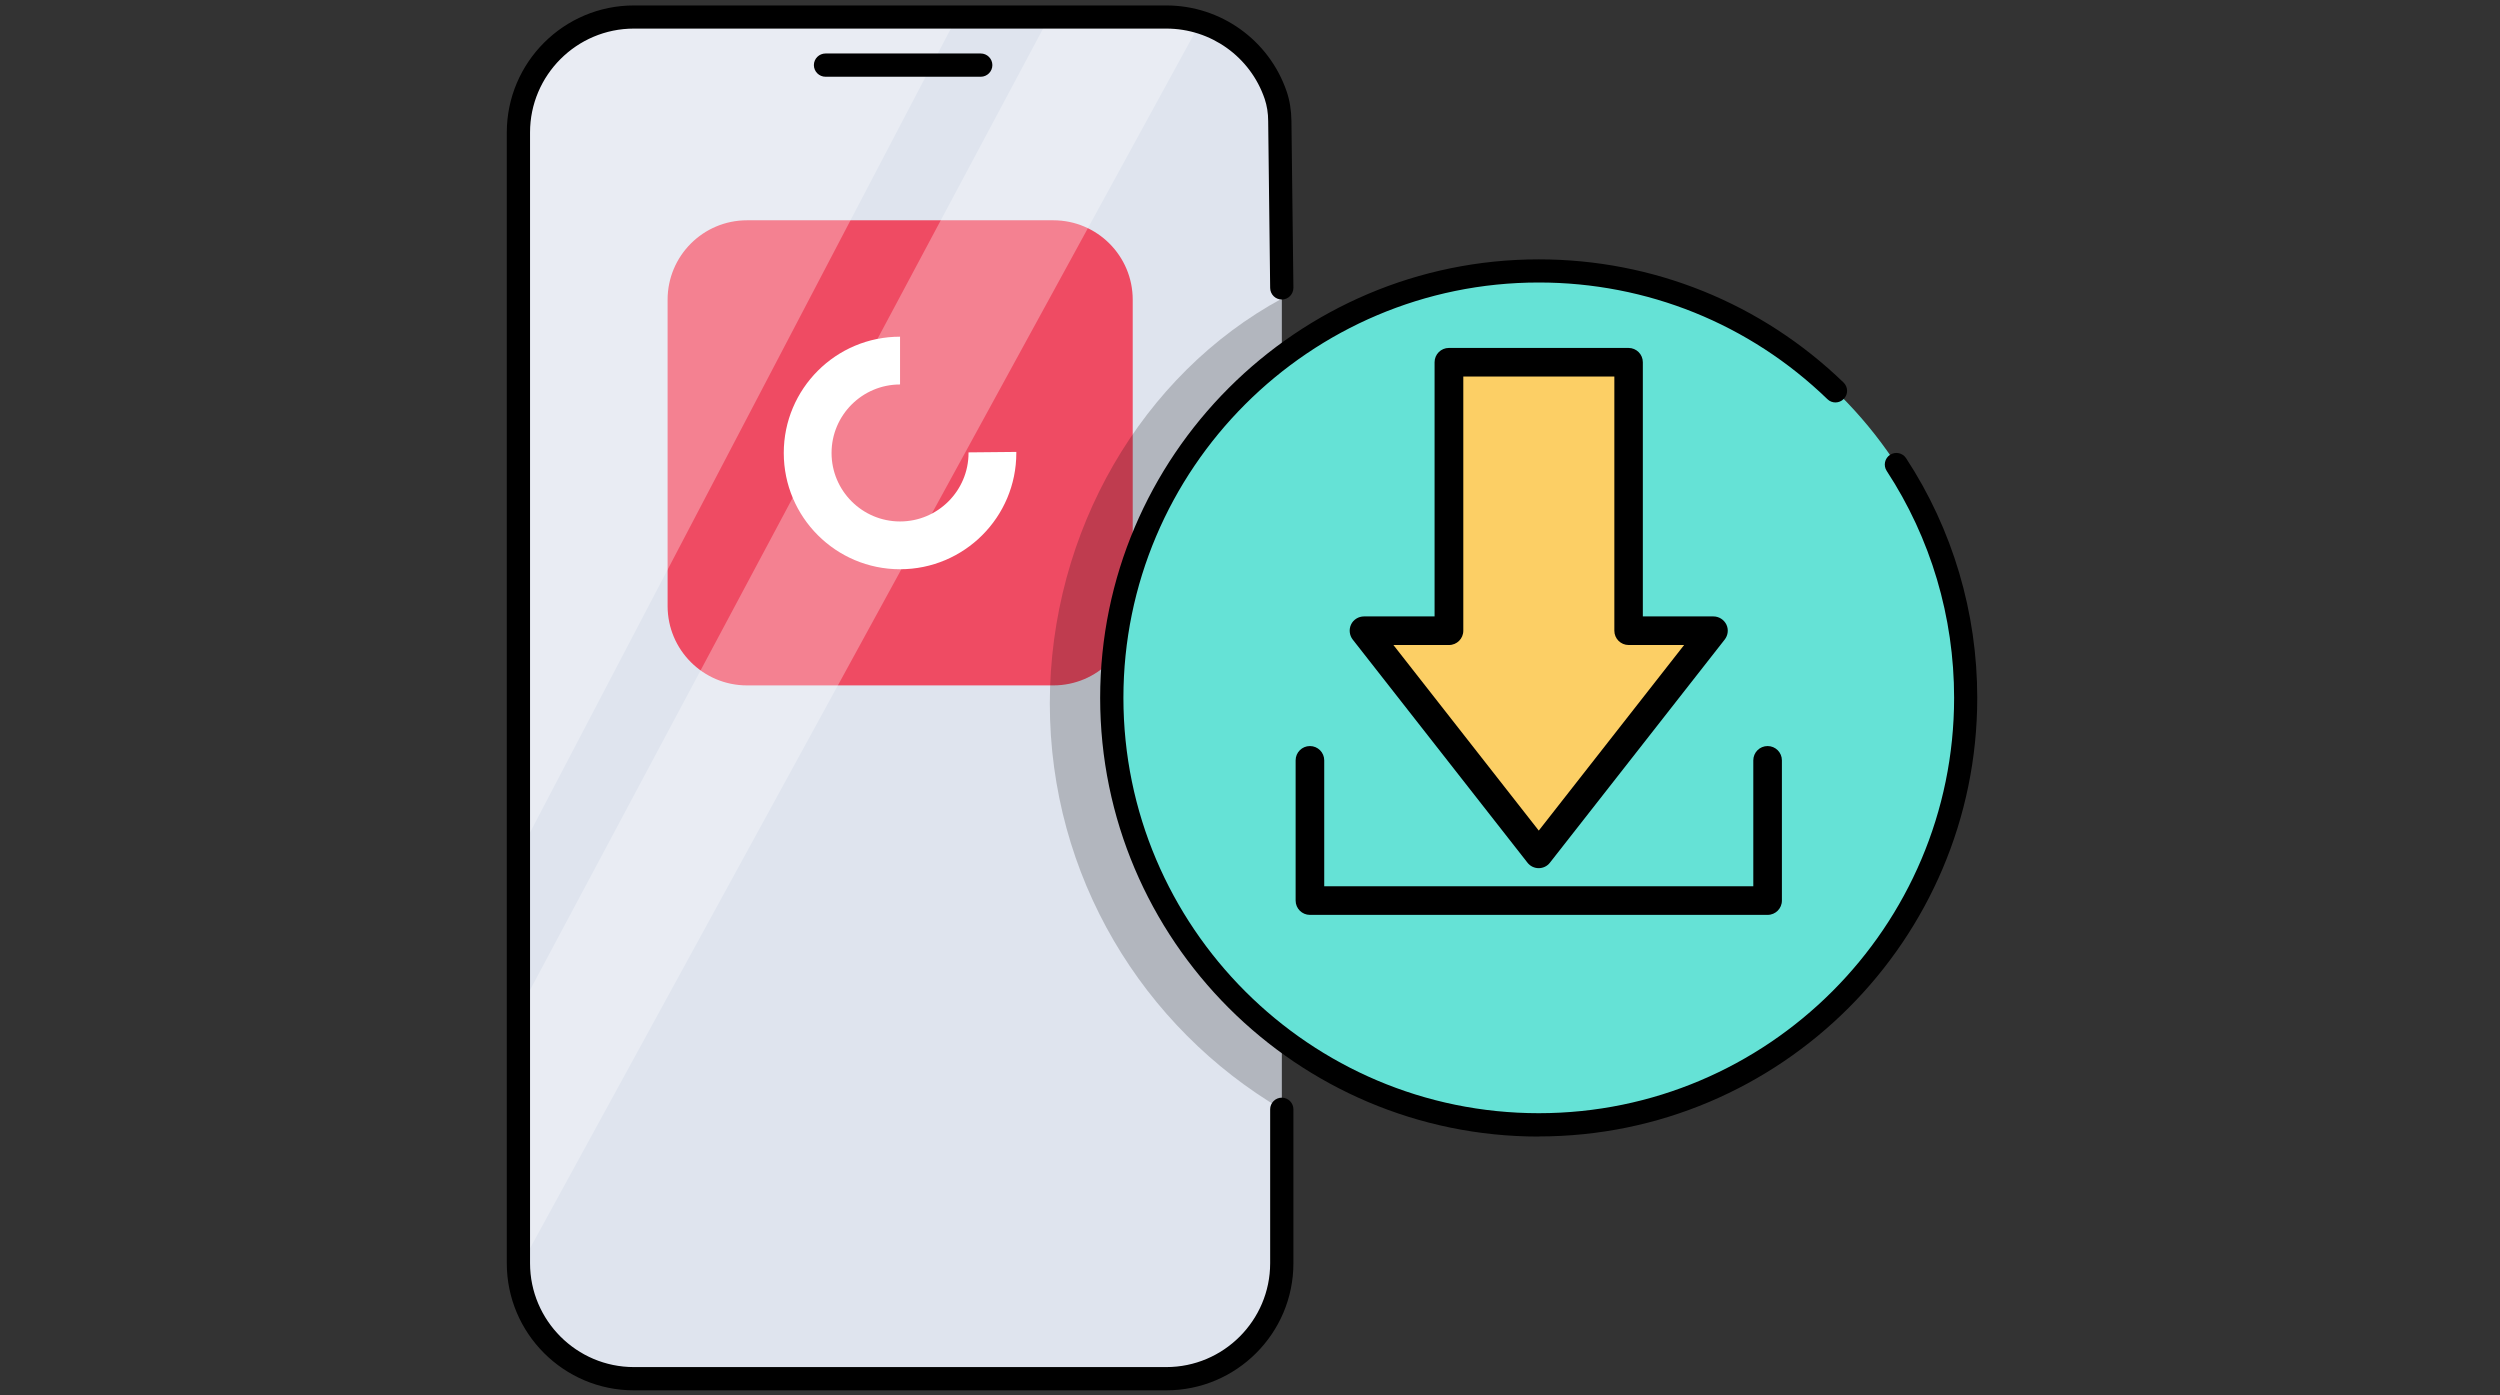 <svg width="172" height="96" viewBox="0 0 172 96" fill="none" xmlns="http://www.w3.org/2000/svg">
<rect x="0" y="0" width="172" height="96" fill="#333333" stroke="none"/>
<path d="M88.187 9.116V86.908C88.187 91.3 84.635 94.852 80.243 94.852H43.611C39.363 94.852 35.899 91.524 35.675 87.332C35.675 87.196 35.675 87.052 35.675 86.908V9.116C35.675 4.724 39.227 1.172 43.619 1.172H80.251C81.067 1.172 81.859 1.292 82.603 1.532C85.123 2.3 87.107 4.3 87.859 6.844C88.083 7.564 88.195 8.324 88.195 9.116H88.187Z" fill="#DFE4EE"/>
<path d="M72.467 15.156H51.395C48.377 15.156 45.931 17.603 45.931 20.62V41.692C45.931 44.71 48.377 47.156 51.395 47.156H72.467C75.485 47.156 77.931 44.71 77.931 41.692V20.62C77.931 17.603 75.485 15.156 72.467 15.156Z" fill="#EF4B63"/>
<path d="M69.923 31.092L66.635 31.124V31.164C66.635 33.764 64.523 35.876 61.923 35.876C59.323 35.876 57.211 33.764 57.211 31.164C57.211 28.564 59.323 26.452 61.923 26.452V23.164C57.507 23.164 53.923 26.748 53.923 31.164C53.923 35.58 57.507 39.164 61.923 39.164C66.339 39.164 69.923 35.58 69.923 31.164C69.923 31.14 69.923 31.116 69.923 31.1V31.092Z" fill="white"/>
<g opacity="0.3">
<path d="M65.835 1.172L35.667 58.804V9.116C35.667 4.724 39.219 1.172 43.611 1.172H65.835Z" fill="white"/>
</g>
<g opacity="0.3">
<path d="M82.595 1.532L35.675 87.332C35.675 87.196 35.675 87.052 35.675 86.908V69.596L72.187 1.172H80.243C81.059 1.172 81.851 1.292 82.595 1.532Z" fill="white"/>
</g>
<g opacity="0.2">
<path d="M88.187 22.939V76.323C78.635 70.691 72.227 60.291 72.227 48.403C72.227 36.515 78.619 25.731 88.187 20.547C88.187 21.339 88.187 22.147 88.187 22.939Z" fill="black"/>
</g>
<path d="M80.243 95.655H43.611C38.787 95.655 34.867 91.735 34.867 86.911V9.119C34.867 4.295 38.787 0.375 43.611 0.375H80.243C83.987 0.375 87.315 2.759 88.523 6.295C88.731 6.903 88.843 7.591 88.851 8.327L88.987 19.799C88.987 20.239 88.635 20.607 88.195 20.607H88.187C87.747 20.607 87.395 20.255 87.387 19.815L87.251 8.343C87.251 7.775 87.163 7.263 87.011 6.807C86.027 3.911 83.307 1.967 80.243 1.967H43.611C39.675 1.967 36.467 5.175 36.467 9.111V86.911C36.467 90.847 39.675 94.055 43.611 94.055H80.243C84.179 94.055 87.387 90.847 87.387 86.911V76.319C87.387 75.879 87.747 75.519 88.187 75.519C88.627 75.519 88.987 75.879 88.987 76.319V86.911C88.987 91.735 85.067 95.655 80.243 95.655Z" fill="black"/>
<path d="M67.475 5.28H56.795C56.355 5.28 55.995 4.92 55.995 4.48C55.995 4.04 56.355 3.68 56.795 3.68H67.475C67.915 3.68 68.275 4.04 68.275 4.48C68.275 4.92 67.915 5.28 67.475 5.28Z" fill="black"/>
<path d="M105.867 77.385C122.091 77.385 135.243 64.233 135.243 48.009C135.243 31.785 122.091 18.633 105.867 18.633C89.643 18.633 76.491 31.785 76.491 48.009C76.491 64.233 89.643 77.385 105.867 77.385Z" fill="#65E2D6"/>
<path d="M105.867 78.196C89.227 78.196 75.691 64.66 75.691 48.02C75.691 31.38 89.227 17.844 105.867 17.844C113.731 17.844 121.179 20.852 126.835 26.316C127.155 26.62 127.163 27.132 126.851 27.444C126.547 27.764 126.035 27.772 125.723 27.46C120.371 22.284 113.315 19.436 105.867 19.436C90.107 19.436 77.291 32.26 77.291 48.012C77.291 63.764 90.115 76.588 105.867 76.588C121.619 76.588 134.443 63.764 134.443 48.012C134.443 42.444 132.843 37.044 129.803 32.396C129.563 32.028 129.667 31.532 130.035 31.292C130.403 31.052 130.899 31.156 131.139 31.524C134.347 36.428 136.035 42.132 136.035 48.012C136.035 64.652 122.499 78.188 105.859 78.188L105.867 78.196Z" fill="black"/>
<path d="M121.611 62.944H90.123C89.579 62.944 89.139 62.504 89.139 61.96V52.312C89.139 51.768 89.579 51.328 90.123 51.328C90.667 51.328 91.107 51.768 91.107 52.312V60.976H120.627V52.312C120.627 51.768 121.067 51.328 121.611 51.328C122.155 51.328 122.595 51.768 122.595 52.312V61.96C122.595 62.504 122.155 62.944 121.611 62.944Z" fill="black"/>
<path d="M112.051 43.394V24.922H99.691V43.394H93.851L105.867 58.746L117.891 43.394H112.051Z" fill="#FCCF65"/>
<path d="M105.867 59.73C105.563 59.73 105.275 59.593 105.091 59.353L93.067 44.002C92.835 43.706 92.795 43.297 92.955 42.962C93.115 42.626 93.467 42.41 93.843 42.41H98.699V24.922C98.699 24.378 99.139 23.938 99.683 23.938H112.043C112.587 23.938 113.027 24.378 113.027 24.922V42.41H117.883C118.259 42.41 118.603 42.626 118.771 42.962C118.939 43.297 118.891 43.706 118.659 44.002L106.635 59.353C106.451 59.593 106.163 59.73 105.859 59.73H105.867ZM95.867 44.377L105.867 57.145L115.867 44.377H112.051C111.507 44.377 111.067 43.938 111.067 43.394V25.905H100.675V43.394C100.675 43.938 100.235 44.377 99.691 44.377H95.875H95.867Z" fill="black"/>
</svg>
